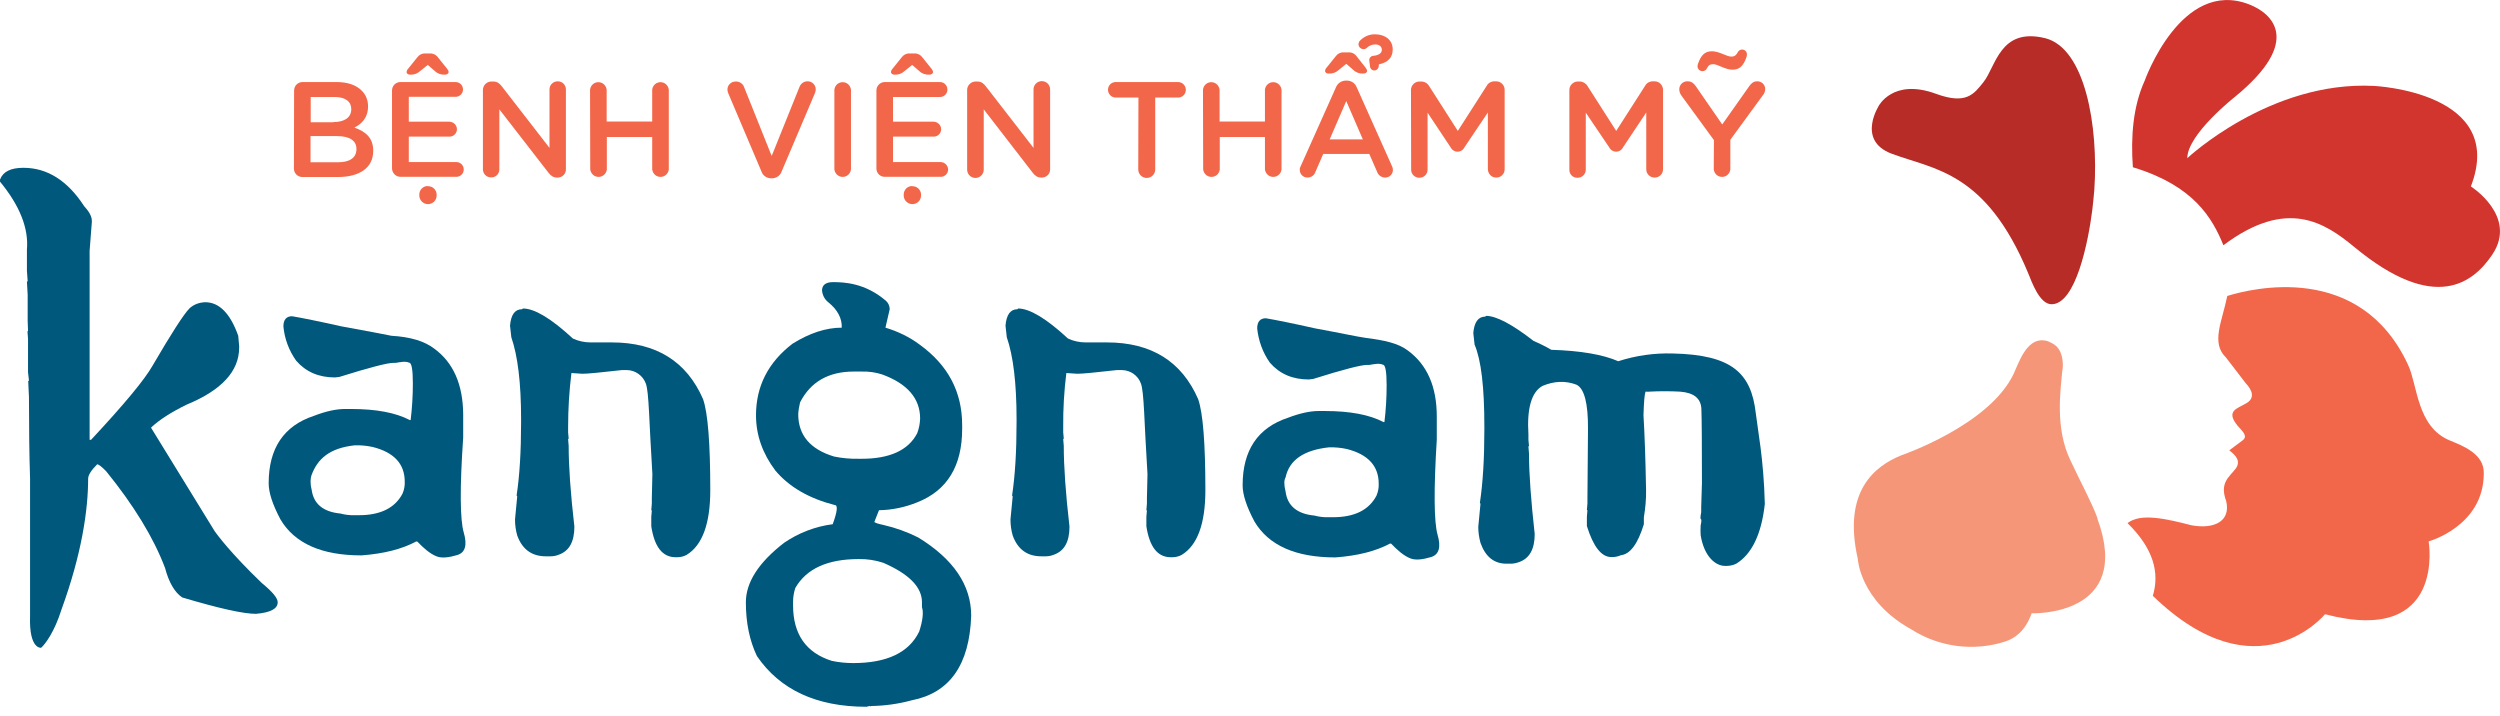 <?xml version="1.0" encoding="utf-8"?>
<!-- Generator: Adobe Illustrator 24.0.0, SVG Export Plug-In . SVG Version: 6.00 Build 0)  -->
<svg version="1.1" id="Layer_1" xmlns="http://www.w3.org/2000/svg" xmlns:xlink="http://www.w3.org/1999/xlink" x="0px" y="0px"
	 viewBox="0 0 1355.8 388.4" style="enable-background:new 0 0 1355.8 388.4;" xml:space="preserve">
<style type="text/css">
	.st0{fill:#D2342E;}
	.st1{fill:#F69679;}
	.st2{fill:#F26649;}
	.st3{fill:#B72C26;}
	.st4{fill:#00597D;}
</style>
<title>logosb</title>
<path class="st0" d="M1205.8,133c34.5-25.9,55-12.2,70.8,0.8c44.1,36.6,64.9,19.3,75,4.3c14-20.8-11.6-37-11.6-37
	c19.8-51.3-52.6-54.5-52.6-54.5c-56.4-2.9-101.2,39.2-101.2,39.2c0.1-13.1,26-33.4,26-33.4c36.8-30.2,20-45.2,7.6-50
	c-37-14.4-56.7,41.4-56.7,41.4c-6.3,13.8-7.6,30.4-6.4,46.9C1189.6,100.6,1199.8,118.2,1205.8,133"/>
<path class="st1" d="M1137.5,281c-3-8.3-9.1-19.4-14.7-31.4l0,0c-8.3-17.3-5.4-37.2-4.4-48.4c0-0.1,0-0.2,0.1-0.3
	c0.3-2,0.3-3.9,0-5.9v-0.1l0,0c-0.5-3.2-1.8-6.8-5.5-8.7l-1-0.5c-1.1-0.6-2.4-1-3.6-1.1c-9.5-1.1-13.7,12.5-16.3,18
	c-13.2,28.1-61.2,44.4-61.2,44.4c-14.1,5.8-31.7,19.3-23.4,56c0,0,1.1,22.9,29,38.3c15.2,9.7,33.9,12.1,51,6.6
	c4.9-1.6,10.8-5.4,14.3-15.3c0,0,55.4,2.1,35.6-51.5"/>
<path class="st2" d="M1347,256.9L1347,256.9c0.4-10.8-11.4-15.1-18.6-18.1c-17.7-7.4-17.3-29.9-22.4-40.8
	c-26-56.4-85.1-41.5-98.1-37.5c-2.8,13.9-9,25.4-0.7,33.4c3.5,4.6,7.1,9.2,10.6,13.8c3.7,3.9,5.3,8.2,0.4,11
	c-4.8,2.9-11.4,4-4.7,12.2c2.7,3,5.5,5.5,3,7.7c-2.5,1.9-5,3.7-7.5,5.6c3.5,2.8,6.4,5.8,3.5,9.9c-3.5,4.6-8.9,7.6-5.2,17.6
	c2.6,10.9-6.3,15.4-18.7,13.2c-14-3.6-27.7-6.8-34.8-1.2c14.1,13.8,17.5,26.9,13.7,39.5h0.1c56.6,54.8,93.3,9.9,93.3,9.9
	c66,17.3,56.2-39.5,56.2-39.5S1346.9,285.4,1347,256.9"/>
<path class="st3" d="M1050,50.9c16.4,6,20.5,0.1,25.7-6.4c6.7-8.4,8.9-29.8,33.4-23.8c21.8,5.4,29,47.9,26.7,82.1l0,0l-0.1,1.1
	c-0.3,3.4-0.6,6.7-1,9.9c-2.2,17.5-9,51.2-22.1,51.2c-6.5,0-10.7-12-12.7-16.9c-23-55.2-50.9-56.1-73.9-64.7
	c-20-7.4-6.1-27.4-7.3-25.7C1018.7,57.7,1026.4,42.2,1050,50.9"/>
<path class="st4" d="M251.5,288.8c2,6.8,0.8,10.9-3.5,12.2c-4.4,1.3-8.3,1.9-11.3,0.7c-3.7-1.5-7-4.5-10.4-8h-0.7
	c-7.6,4.1-17.5,6.6-29.6,7.5c-21.6,0-36.2-6.5-43.9-19.5c-4.3-8.1-6.4-14.6-6.4-19.6c0-19,8.2-31.2,24.6-36.6
	c6.5-2.5,12.1-3.7,16.8-3.7h3.2c13.7,0,24.3,2,31.9,6h0.5c0.8-6.6,1.2-13.2,1.2-19.9c0-7.5-0.7-11.2-2-11.2c-2-0.9-4.4-0.4-7.3,0.1
	c-0.4,0-0.9,0-1.3,0c-3.2,0-12.9,2.5-29.2,7.6l-2.4,0.3c-8.8,0-15.8-3-21.1-9.1c-3.9-5.5-6.3-11.9-6.9-18.6c0-3.6,1.6-5.5,4.7-5.5
	c5.3,0.9,14.3,2.7,26.8,5.5c13.7,2.5,22.7,4.2,27.1,5.1c10.2,0.6,17.9,2.9,23.1,6.9c10.5,7.6,15.7,19.6,15.8,35.8v12.5
	C249.3,264.8,249.5,282,251.5,288.8 M169,265.5c1,7.7,6.2,12.1,15.6,13c2.6,0.7,5.3,1,8,0.9h2.1c11.6,0,19.5-3.9,23.6-11.7
	c0.9-2.1,1.3-4.3,1.2-6.5c0-9.6-5.8-15.9-17.4-18.8c-3.2-0.7-6.5-1-9.7-0.9c-13.7,1.5-20.2,7.3-23.5,16.3
	C168.4,259.4,168.1,261.9,169,265.5"/>
<path class="st4" d="M283.6,167.3c6.3,0,15.3,5.4,27.1,16.3c3,1.4,6.3,2.1,9.6,2.1h11.5c24.1,0,40.6,10.3,49.5,30.8
	c2.6,7.5,3.9,23.9,3.9,49.4c0,18.1-4.3,29.8-12.8,35c-1.6,0.9-3.4,1.3-5.2,1.3h-0.8c-7.1,0-11.5-5.6-13.2-16.8v-5.1l0.3-3.5
	l-0.3-0.1l0.3-3.6v-2.9l0.3-13.1c-1.8-28.1-1.8-44.8-3.6-49.2c-1.6-4.2-5.6-7.1-10.1-7.2h-2.8c-11.5,1.3-18.6,2-21.5,2l-5.9-0.4
	c-1.2,9.7-1.8,19.5-1.8,29.3v2.9l0.3,3.3l-0.3,0.4l0.3,3.6c0,11,1,25.6,3.1,43.8c0,8.2-2.8,13.2-8.4,15.2c-1.4,0.6-3,0.9-4.5,0.9
	H296c-7.6,0-12.8-3.8-15.5-11.3c-0.8-2.8-1.2-5.7-1.2-8.7l1.2-12.5l-0.3-0.4v-0.3c1.6-10.6,2.4-23.8,2.4-39.6v-1.6
	c0-19.5-1.8-34.3-5.3-44.4l-0.7-6.3c0.5-6,2.7-8.9,6.5-8.9L283.6,167.3z"/>
<path class="st4" d="M451.8,153c6,0,17.3,0.5,28.4,9.9c1.4,1.1,2.2,2.8,2.3,4.5v0.3l-2.3,10c6.7,2,13.1,5.1,18.7,9.3
	c15.3,11.1,22.9,25.6,22.9,43.5v2.1c0,20.1-8.1,33.4-24.3,39.8c-6.6,2.7-13.7,4.2-20.8,4.3l-2.5,6.3c0,0.4,1.6,1,4.9,1.7
	c6.6,1.5,12.9,3.8,18.9,6.8c19.1,11.7,28.7,25.9,28.7,42.4c-0.9,26.6-11.6,41.9-32.3,45.9c-7.3,2-14.8,3-22.3,3.1v0.4l-0.3-0.4h-0.3
	l-1.6,0.4c-27.1,0-46.9-9.2-59.4-27.5c-4-8.4-6-18.1-6-29.1c0-10.9,6.9-21.6,20.7-32.3c7.9-5.4,16.9-8.9,26.4-10.1
	c2.5-6.9,2.9-10.4,1.1-10.4c-14-3.6-24.7-9.8-32.2-18.7c-7-9.3-10.5-19.3-10.5-30c0-15.7,6.6-28.7,19.8-38.8
	c9.3-5.8,18.2-8.7,26.7-8.7c0.2-5-2.2-9.6-7.2-13.7c-2.1-1.6-3.4-4.1-3.5-6.8C446,154.4,448,153,451.8,153 M430.1,326.3v2
	c0,15.6,7,25.7,21,30.1c3.8,0.8,7.7,1.2,11.6,1.2c18.3,0,30.3-5.7,35.8-17.1c2-6.2,2.4-10.6,1.5-13.2v-2.7c0-8.2-7-15.3-21-21.4
	c-4.3-1.4-8.8-2.1-13.3-2c-16.9,0-28.4,5.2-34.4,15.7C430.5,321.4,430.1,323.9,430.1,326.3 M432.9,224.6c0,11.4,6.5,19.1,19.5,23
	c4.4,0.9,8.9,1.3,13.3,1.2h1.6c15.2,0,25.3-4.6,30.1-13.8c1-2.6,1.5-5.3,1.6-8c0-10.9-6.9-18.9-20.5-23.9c-3.6-1.2-7.4-1.7-11.2-1.6
	h-4.3c-13.7,0-23.4,5.6-29.1,16.7C433.4,220.4,433,222.5,432.9,224.6"/>
<path class="st4" d="M552.1,167.3c6.3,0,15.3,5.4,27.1,16.3c3,1.4,6.3,2.1,9.6,2.1h11.5c24.1,0,40.6,10.3,49.5,30.8
	c2.6,7.5,3.9,23.9,3.9,49.4c0,18.1-4.3,29.8-12.8,35c-1.6,0.9-3.4,1.3-5.2,1.3h-0.8c-7.1,0-11.5-5.6-13.2-16.8v-5.1l0.3-3.5
	l-0.3-0.1l0.3-3.6v-2.9l0.3-13.1c-1.8-28.1-1.8-44.8-3.6-49.2c-1.6-4.3-5.6-7.1-10.2-7.2h-2.8c-11.5,1.3-18.6,2-21.5,2l-5.9-0.4
	c-1.2,9.7-1.8,19.5-1.7,29.3v2.9l0.3,3.3l-0.3,0.4l0.3,3.6c0,11,1,25.6,3.1,43.8c0,8.2-2.8,13.2-8.4,15.2c-1.4,0.6-3,0.9-4.5,0.9
	h-2.4c-7.6,0-12.8-3.8-15.5-11.3c-0.8-2.8-1.2-5.7-1.2-8.7l1.2-12.5l-0.3-0.4v-0.3c1.6-10.6,2.4-23.8,2.4-39.6v-1.6
	c0-19.5-1.8-34.3-5.3-44.4l-0.7-6.3c0.5-6,2.7-8.9,6.5-8.9L552.1,167.3z"/>
<path class="st4" d="M779.6,289.9c2,6.8,0.8,10.9-3.5,12.2c-4.4,1.3-8.3,1.9-11.3,0.7c-3.7-1.5-7-4.5-10.4-8h-0.6
	c-7.6,4.1-17.5,6.6-29.6,7.5c-21.6,0-36.2-6.5-43.9-19.5c-4.3-8.1-6.4-14.6-6.4-19.6c0-19,8.2-31.2,24.5-36.6
	c6.5-2.5,12.1-3.7,16.8-3.7h3.2c13.7,0,24.3,2,31.9,6h0.5c0.8-6.6,1.2-13.2,1.2-19.9c0-7.5-0.7-11.2-2-11.2c-2-0.9-4.4-0.4-7.3,0.1
	c-0.4,0-0.9,0-1.3,0c-3.2,0-13,2.5-29.2,7.6l-2.4,0.3c-8.8,0-15.8-3-21.1-9.1c-3.9-5.5-6.2-11.9-6.9-18.6c0-3.6,1.6-5.5,4.7-5.5
	c5.3,0.9,14.3,2.7,26.8,5.5c13.7,2.5,22.7,4.5,27.1,5.1c10.2,1.3,17.9,2.9,23.1,6.9c10.5,7.7,15.7,19.6,15.7,35.8v12.5
	C777.5,265.9,777.7,283.1,779.6,289.9 M697.2,266.6c1,7.7,6.2,12.1,15.6,13c2.6,0.7,5.3,1,8,0.9h2.1c11.7,0,19.5-3.9,23.6-11.7
	c0.9-2.1,1.3-4.3,1.2-6.5c0-9.6-5.8-15.9-17.3-18.8c-3.2-0.7-6.5-1-9.7-0.9c-13.7,1.5-21.5,6.9-23.5,16.3
	C696.3,260.4,696.3,263,697.2,266.6"/>
<path class="st4" d="M952.2,224.1c-2.5-22.1-13.3-31.7-45-32.4c-10-0.3-20,1.1-29.6,4.2c-8.2-3.6-20.3-5.7-36.3-6.2
	c-3.1-1.8-6.3-3.4-9.6-4.8c-11.7-9.1-20.3-13.6-25.8-13.6l-0.4,0.4c-3.8,0-6,3-6.5,8.9l0.7,6.3c3.6,8.4,5.3,23.2,5.3,44.4v1.6
	c0,15.8-0.8,29-2.4,39.6v0.3l0.3,0.4l-1.2,12.5c0,2.9,0.4,5.8,1.2,8.7c2.7,7.6,7.4,11.3,14.1,11.3h2.4c1.6,0,3.1-0.4,4.5-0.9
	c5.6-2,8.4-7,8.4-15.2c-2-18.1-3.1-32.7-3.1-43.8l-0.3-3.6l0.3-0.4l-0.3-3.3v-2.9c-0.9-14.2,1.7-23,7.6-26.3
	c6.4-2.7,12.5-2.9,18.4-0.7c4.3,2,6.4,10.1,6.3,24.1l-0.3,37.4v2.9l-0.3,3.6l0.3,0.1l-0.3,3.5v5.1c3.5,11.2,7.9,16.8,13.2,16.8h0.8
	c1.5,0,3.1-0.4,4.5-1c5-0.6,9.1-6.1,12.4-16.8v-3.7c0.8-4.9,1.3-9.8,1.2-14.8c-0.3-17.1-0.8-30.6-1.4-40.6
	c0.2-7.2,0.6-11.5,1.1-12.8h0.9c0.3,0.1,0.7,0.1,1,0c5.6-0.3,11.3-0.3,16.9,0c7.5,0.6,11.3,3.7,11.5,9.5c0.2,5.7,0.3,19.1,0.3,40.1
	l-0.4,12.9v2.9c0,0-0.6,2.8-0.3,3.6c0,0.1,0.2,0.2,0.3,0.3c0.3,0.8-0.2,2.5-0.3,3.3c-0.1,1.7-0.1,3.5,0,5.2
	c1.8,11.5,8,16.7,13.2,16.7h0.9c1.8,0,3.6-0.4,5.2-1.2c8.5-5.2,13.7-16.1,15.5-32.4C956.5,248.9,953.2,232.8,952.2,224.1"/>
<path class="st4" d="M116.5,288.2c1.4,1.9,8.5,11.7,25.5,28c5.7,4.7,8.6,8.1,8.6,10.4c0,3.6-3.9,5.6-11.8,6.3c-6.8,0-20.2-3-40-8.9
	c-4.1-2.8-7.2-8.1-9.3-16c-6.2-16.4-16.9-33.9-31.9-52.4c-2.5-2.6-4.2-3.8-4.9-3.8c-3.3,3.3-4.9,5.9-4.9,7.8
	c0,16.8-3.4,40.6-14.4,70.8c-3.8,12.2-8.9,19-11.1,20.9c0,0-6.6,1-6-17.1v-74.8l0,0c-0.4-12.4-0.6-27-0.6-44.1l-0.4-8.6l0.4-0.3
	l-0.5-4.5v-18l-0.3-4.1l0.3-0.5L15,174v-14.2l-0.4-7l0.4-0.3l-0.4-5.6v-11.6c1-11.5-3.9-23.8-14.6-36.8v-1.1
	c1.6-4.3,5.8-6.4,12.7-6.4c13,0,24,7,33,20.9c2.8,3,4.1,5.6,4.1,7.8v0.8L48.6,136v102.5h0.8c17.8-19.1,29-32.5,33.4-40.3
	c10.1-17.3,16.7-27.6,19.9-30.9c2.3-2.2,5.4-3.3,8.6-3.4c7.6,0,13.6,6.1,17.9,18.2l0.5,5.6v0.8c0,12.8-9.5,23.1-28.4,30.9
	c-8.4,4.1-14.8,8.2-19.3,12.4v0.3L116.5,288.2z"/>
<path class="st2" d="M159.5,49.1c0-2.5,1.9-4.5,4.4-4.6c0,0,0,0,0,0h18.7c5.9,0,10.5,1.6,13.5,4.6c2.3,2.2,3.5,5.3,3.5,8.5v0.1
	c0,6.2-3.5,9.5-7.4,11.5c6,2.1,10.2,5.5,10.2,12.5v0.2c0,9.2-7.6,14.1-19.1,14.1h-19.3c-2.5,0-4.5-1.9-4.6-4.4c0,0,0,0,0,0
	L159.5,49.1L159.5,49.1z M180.8,66.2c5.8,0,9.7-2.3,9.7-7v-0.1c0-4-3.2-6.5-9-6.5h-13v13.7H180.8z M183.4,88c6.2,0,9.9-2.4,9.9-7.1
	v-0.2c0-4.3-3.5-6.9-10.6-6.9h-14.3V88H183.4z"/>
<path class="st2" d="M212.6,91.4V49.1c0-2.5,1.9-4.5,4.4-4.6c0,0,0,0,0,0h30.1c2.2,0,4,1.8,4,4c0,2.2-1.8,4-3.9,4h-25.5V66h22.1
	c2.2,0.1,4,1.9,4,4.1c0,2.2-1.8,4-4,4h-22.1v13.8h25.8c2.2,0,4,1.8,4,4c0,2.2-1.8,4-4,4h-30.3C214.7,95.9,212.7,93.9,212.6,91.4
	C212.6,91.5,212.6,91.5,212.6,91.4v-0.1 M227.9,38.5c-1.5,1.4-3.4,2.1-5.4,2c-1.1,0-2-0.5-2-1.5c0.1-0.7,0.4-1.3,0.9-1.8l4.9-6.1
	c1-1.4,2.6-2.2,4.3-2.1h2.6c1.7-0.1,3.3,0.7,4.3,2.1l4.9,6.1c0.4,0.5,0.8,1.1,0.9,1.8c0,1-1,1.5-2.1,1.5c-2,0.1-4-0.6-5.4-2
	l-3.8-3.3L227.9,38.5z"/>
<path class="st2" d="M261.9,48.8c0-2.5,2-4.5,4.5-4.6c0,0,0,0,0,0h1.1c2.2,0,3.5,1.1,4.7,2.7L298,80.2V48.5c0-2.5,2-4.4,4.5-4.4
	c2.5,0,4.4,2,4.4,4.4v43.3c0.1,2.4-1.9,4.4-4.3,4.5c0,0,0,0,0,0h-0.5c-2.1,0-3.5-1.1-4.7-2.7l-26.6-34.3V92
	c-0.1,2.5-2.2,4.4-4.7,4.2c-2.3-0.1-4.1-1.9-4.2-4.2L261.9,48.8L261.9,48.8z"/>
<path class="st2" d="M320,48.6c0.3-2.5,2.5-4.3,5-4c2.1,0.2,3.7,1.9,4,4v17.3h24.7V48.6c0.3-2.5,2.5-4.3,5-4c2.1,0.2,3.7,1.9,4,4
	v43.3c-0.3,2.5-2.5,4.3-5,4c-2.1-0.2-3.7-1.9-4-4V74.3h-24.6v17.6c-0.3,2.5-2.5,4.3-5,4c-2.1-0.2-3.7-1.9-4-4L320,48.6z"/>
<path class="st2" d="M413,93.1l-18-42.4c-0.3-0.7-0.5-1.4-0.5-2.1c0-2.5,2-4.4,4.5-4.4c0,0,0,0,0,0l0,0c2.1-0.1,4,1.3,4.6,3.2
	l14.9,37.2l15.1-37.5c0.7-1.8,2.4-3,4.3-3c2.4-0.1,4.4,1.8,4.5,4.3c0,0,0,0,0,0v0.1c0,0.7-0.2,1.3-0.4,1.9L423.9,93
	c-0.7,2.2-2.9,3.7-5.2,3.7h-0.5C415.8,96.7,413.7,95.2,413,93.1"/>
<path class="st2" d="M452.5,48.6c0.3-2.5,2.5-4.3,5-4c2.1,0.2,3.7,1.9,4,4v43.3c-0.3,2.5-2.5,4.3-5,4c-2.1-0.2-3.7-1.9-4-4V48.6z"/>
<path class="st2" d="M475.3,91.4V49.1c0-2.5,1.9-4.5,4.4-4.6c0,0,0,0,0,0h30.1c2.2,0,4,1.8,4,4.1c0,2.2-1.8,4-4,4h-25.5V66h22.1
	c2.2,0.1,4,1.9,4,4.1c0,2.2-1.8,4-4,4h-22.1v13.8h25.8c2.2,0,4,1.8,4.1,4c0,2.2-1.8,4-4,4h-30.4C477.3,95.9,475.3,93.9,475.3,91.4
	C475.3,91.5,475.3,91.4,475.3,91.4v-0.1 M490.6,38.5c-1.5,1.4-3.4,2.1-5.4,2c-1.1,0-2-0.5-2-1.5c0.1-0.7,0.4-1.3,0.9-1.8l4.9-6.1
	c1-1.4,2.6-2.2,4.3-2.1h2.6c1.7-0.1,3.3,0.7,4.3,2.1l4.9,6.1c0.4,0.5,0.8,1.1,0.9,1.8c0,1-1,1.5-2.1,1.5c-2,0.1-4-0.6-5.4-2
	l-3.8-3.3L490.6,38.5z"/>
<path class="st2" d="M524.5,48.8c0-2.5,2-4.5,4.5-4.6c0,0,0,0,0,0h1c2.2,0,3.5,1.1,4.7,2.7l25.8,33.3V48.5c0-2.5,2-4.5,4.5-4.5
	s4.5,2,4.5,4.5v43.3c0.1,2.4-1.9,4.4-4.3,4.5c0,0,0,0,0,0h-0.5c-2.1,0-3.5-1.1-4.7-2.7l-26.5-34.3V92c0,2.5-2,4.5-4.5,4.5
	s-4.5-2-4.5-4.5l0,0l0,0L524.5,48.8L524.5,48.8z"/>
<path class="st2" d="M617.4,52.9h-12.5c-2.3-0.1-4.1-2.1-4-4.4c0.1-2.2,1.8-3.9,4-4h34.2c2.3,0.1,4.1,2.1,4,4.4
	c-0.1,2.2-1.8,3.9-4,4h-12.6v39c0,2.5-2,4.6-4.6,4.6c-2.5,0-4.6-2-4.6-4.6c0,0,0,0,0,0L617.4,52.9z"/>
<path class="st2" d="M652.4,48.6c0.3-2.5,2.5-4.3,5-4c2.1,0.2,3.7,1.9,4,4v17.3H686V48.6c0.3-2.5,2.5-4.3,5-4c2.1,0.2,3.7,1.9,4,4
	v43.3c-0.3,2.5-2.5,4.3-5,4c-2.1-0.2-3.7-1.9-4-4V74.3h-24.5v17.6c-0.3,2.5-2.5,4.3-5,4c-2.1-0.2-3.7-1.9-4-4L652.4,48.6z"/>
<path class="st2" d="M705.4,90.1l19.1-42.7c0.9-2.3,3.1-3.7,5.5-3.7h0.4c2.4,0,4.5,1.4,5.4,3.7l19.1,42.7c0.3,0.6,0.5,1.2,0.5,1.9
	c0.1,2.3-1.8,4.3-4.1,4.3c0,0,0,0,0,0h-0.1c-2,0-3.8-1.3-4.4-3.2l-4.2-9.6h-25l-4.3,9.9c-0.6,1.8-2.4,2.9-4.2,2.9
	c-2.3,0-4.2-1.8-4.2-4.1c0,0,0,0,0,0v-0.1C704.8,91.4,705,90.8,705.4,90.1 M726.1,37.9c-1.5,1.4-3.4,2.1-5.5,2c-1.1,0-2-0.5-2-1.5
	c0.1-0.7,0.4-1.3,0.9-1.8l4.9-6.1c1-1.4,2.6-2.2,4.3-2.1h2.7c1.7-0.1,3.3,0.7,4.3,2.1l4.8,6.1c0.4,0.5,0.8,1.1,0.9,1.8
	c0,1-1,1.5-2.1,1.5c-2,0.1-4-0.6-5.4-2l-3.8-3.3L726.1,37.9z M739.1,75.6l-9-20.8l-9,20.8H739.1z"/>
<path class="st2" d="M765.2,48.8c0-2.5,2-4.5,4.5-4.6c0,0,0,0,0,0h1c1.8,0,3.4,0.9,4.3,2.4l15.6,24.4l15.7-24.5
	c0.8-1.5,2.4-2.4,4.1-2.4h1c2.5,0,4.5,2,4.6,4.5c0,0,0,0,0,0v43.2c0,2.5-2,4.5-4.5,4.5h-0.1c-2.5,0-4.4-2-4.5-4.5V61l-12.7,18.9
	c-1,2.1-3.6,3-5.6,1.9c-0.8-0.4-1.5-1.1-1.9-1.9l-12.5-18.8V92c0,2.4-1.9,4.4-4.4,4.4h0h-0.1c-2.4,0-4.4-1.9-4.4-4.3c0,0,0,0,0,0
	L765.2,48.8L765.2,48.8z"/>
<path class="st2" d="M851.1,48.8c0-2.5,2-4.5,4.5-4.6c0,0,0,0,0,0h1.1c1.7,0,3.3,0.9,4.2,2.4l15.6,24.4l15.7-24.5
	c0.8-1.5,2.4-2.4,4.1-2.4h1c2.5,0,4.5,2,4.6,4.5c0,0,0,0,0,0v43.2c0,2.5-2,4.5-4.5,4.5h-0.1c-2.5,0-4.5-2-4.5-4.5V61l-12.6,18.9
	c-1,2.1-3.6,3-5.6,1.9c-0.8-0.4-1.5-1.1-1.9-1.9L860,61.1V92c0,2.4-1.9,4.4-4.4,4.4h0h-0.1c-2.4,0.1-4.4-1.8-4.4-4.2c0,0,0,0,0,0
	L851.1,48.8L851.1,48.8z"/>
<path class="st2" d="M929.5,76l-17.8-24.4c-0.6-0.9-1-2-1-3.2c0-2.4,2-4.4,4.5-4.3c0,0,0,0,0,0h0.1c2,0,3.3,1.1,4.4,2.7L934,67.5
	l14.6-20.7c1.1-1.6,2.4-2.7,4.3-2.7c2.4-0.1,4.4,1.8,4.4,4.2c0,0,0,0,0,0v0.2c-0.1,1.2-0.5,2.3-1.3,3.2l-17.6,24.1v16.1
	c-0.3,2.5-2.5,4.3-5,4c-2.1-0.2-3.7-1.9-4-4L929.5,76L929.5,76z"/>
<path class="st2" d="M745.9,18.6c-3.1-0.1-6,1.1-8.2,3.3c-1.1,1-1.3,2.7-0.3,3.8c1,1.1,2.7,1.3,3.8,0.3l0,0c1.2-1.2,2.9-1.9,4.6-1.9
	c2.2,0,3.6,1.1,3.6,2.9s-1.6,3-4.8,3.3c-1.2,0.1-2.1,1.2-2,2.4v0.2l0.4,3.2c0.1,1.2,1.1,2.1,2.2,2.1h0.2c1.2,0,2.1-0.9,2.3-2.1
	l0.1-1.2c4.9-1,7.5-3.7,7.5-8.1C755.3,22,751.6,18.7,745.9,18.6"/>
<path class="st2" d="M923.3,38.6c-1.4,0-2.6-1.1-2.7-2.5c0-0.6,0.1-1.1,0.3-1.6c1.5-4.3,3.5-6.7,7.5-6.7s8,2.9,10.5,2.9
	c1.8,0,2.6-0.7,3.5-2.3c0.6-1.3,2.2-1.9,3.5-1.3c0.9,0.4,1.5,1.3,1.5,2.3c0,0.6-0.1,1.2-0.3,1.7c-1.5,4.3-3.5,6.7-7.5,6.7
	s-8-3-10.5-3c-1.8,0-2.6,0.7-3.5,2.4C925.2,38,924.3,38.6,923.3,38.6"/>
<path class="st2" d="M232.1,101c2.5-0.1,4.6,1.9,4.7,4.4c0,0,0,0,0,0v0.8c-0.1,2.6-2.3,4.6-4.9,4.5c-2.4-0.1-4.4-2.1-4.5-4.5v-0.7
	c0-2.5,2-4.6,4.5-4.6c0,0,0,0,0,0H232.1"/>
<path class="st2" d="M494.8,101c2.5-0.1,4.6,1.9,4.7,4.4c0,0,0,0,0,0v0.8c-0.1,2.6-2.3,4.6-4.9,4.5c-2.4-0.1-4.4-2.1-4.5-4.5v-0.7
	c0-2.5,2-4.6,4.5-4.6c0,0,0,0,0,0H494.8"/>
</svg>
